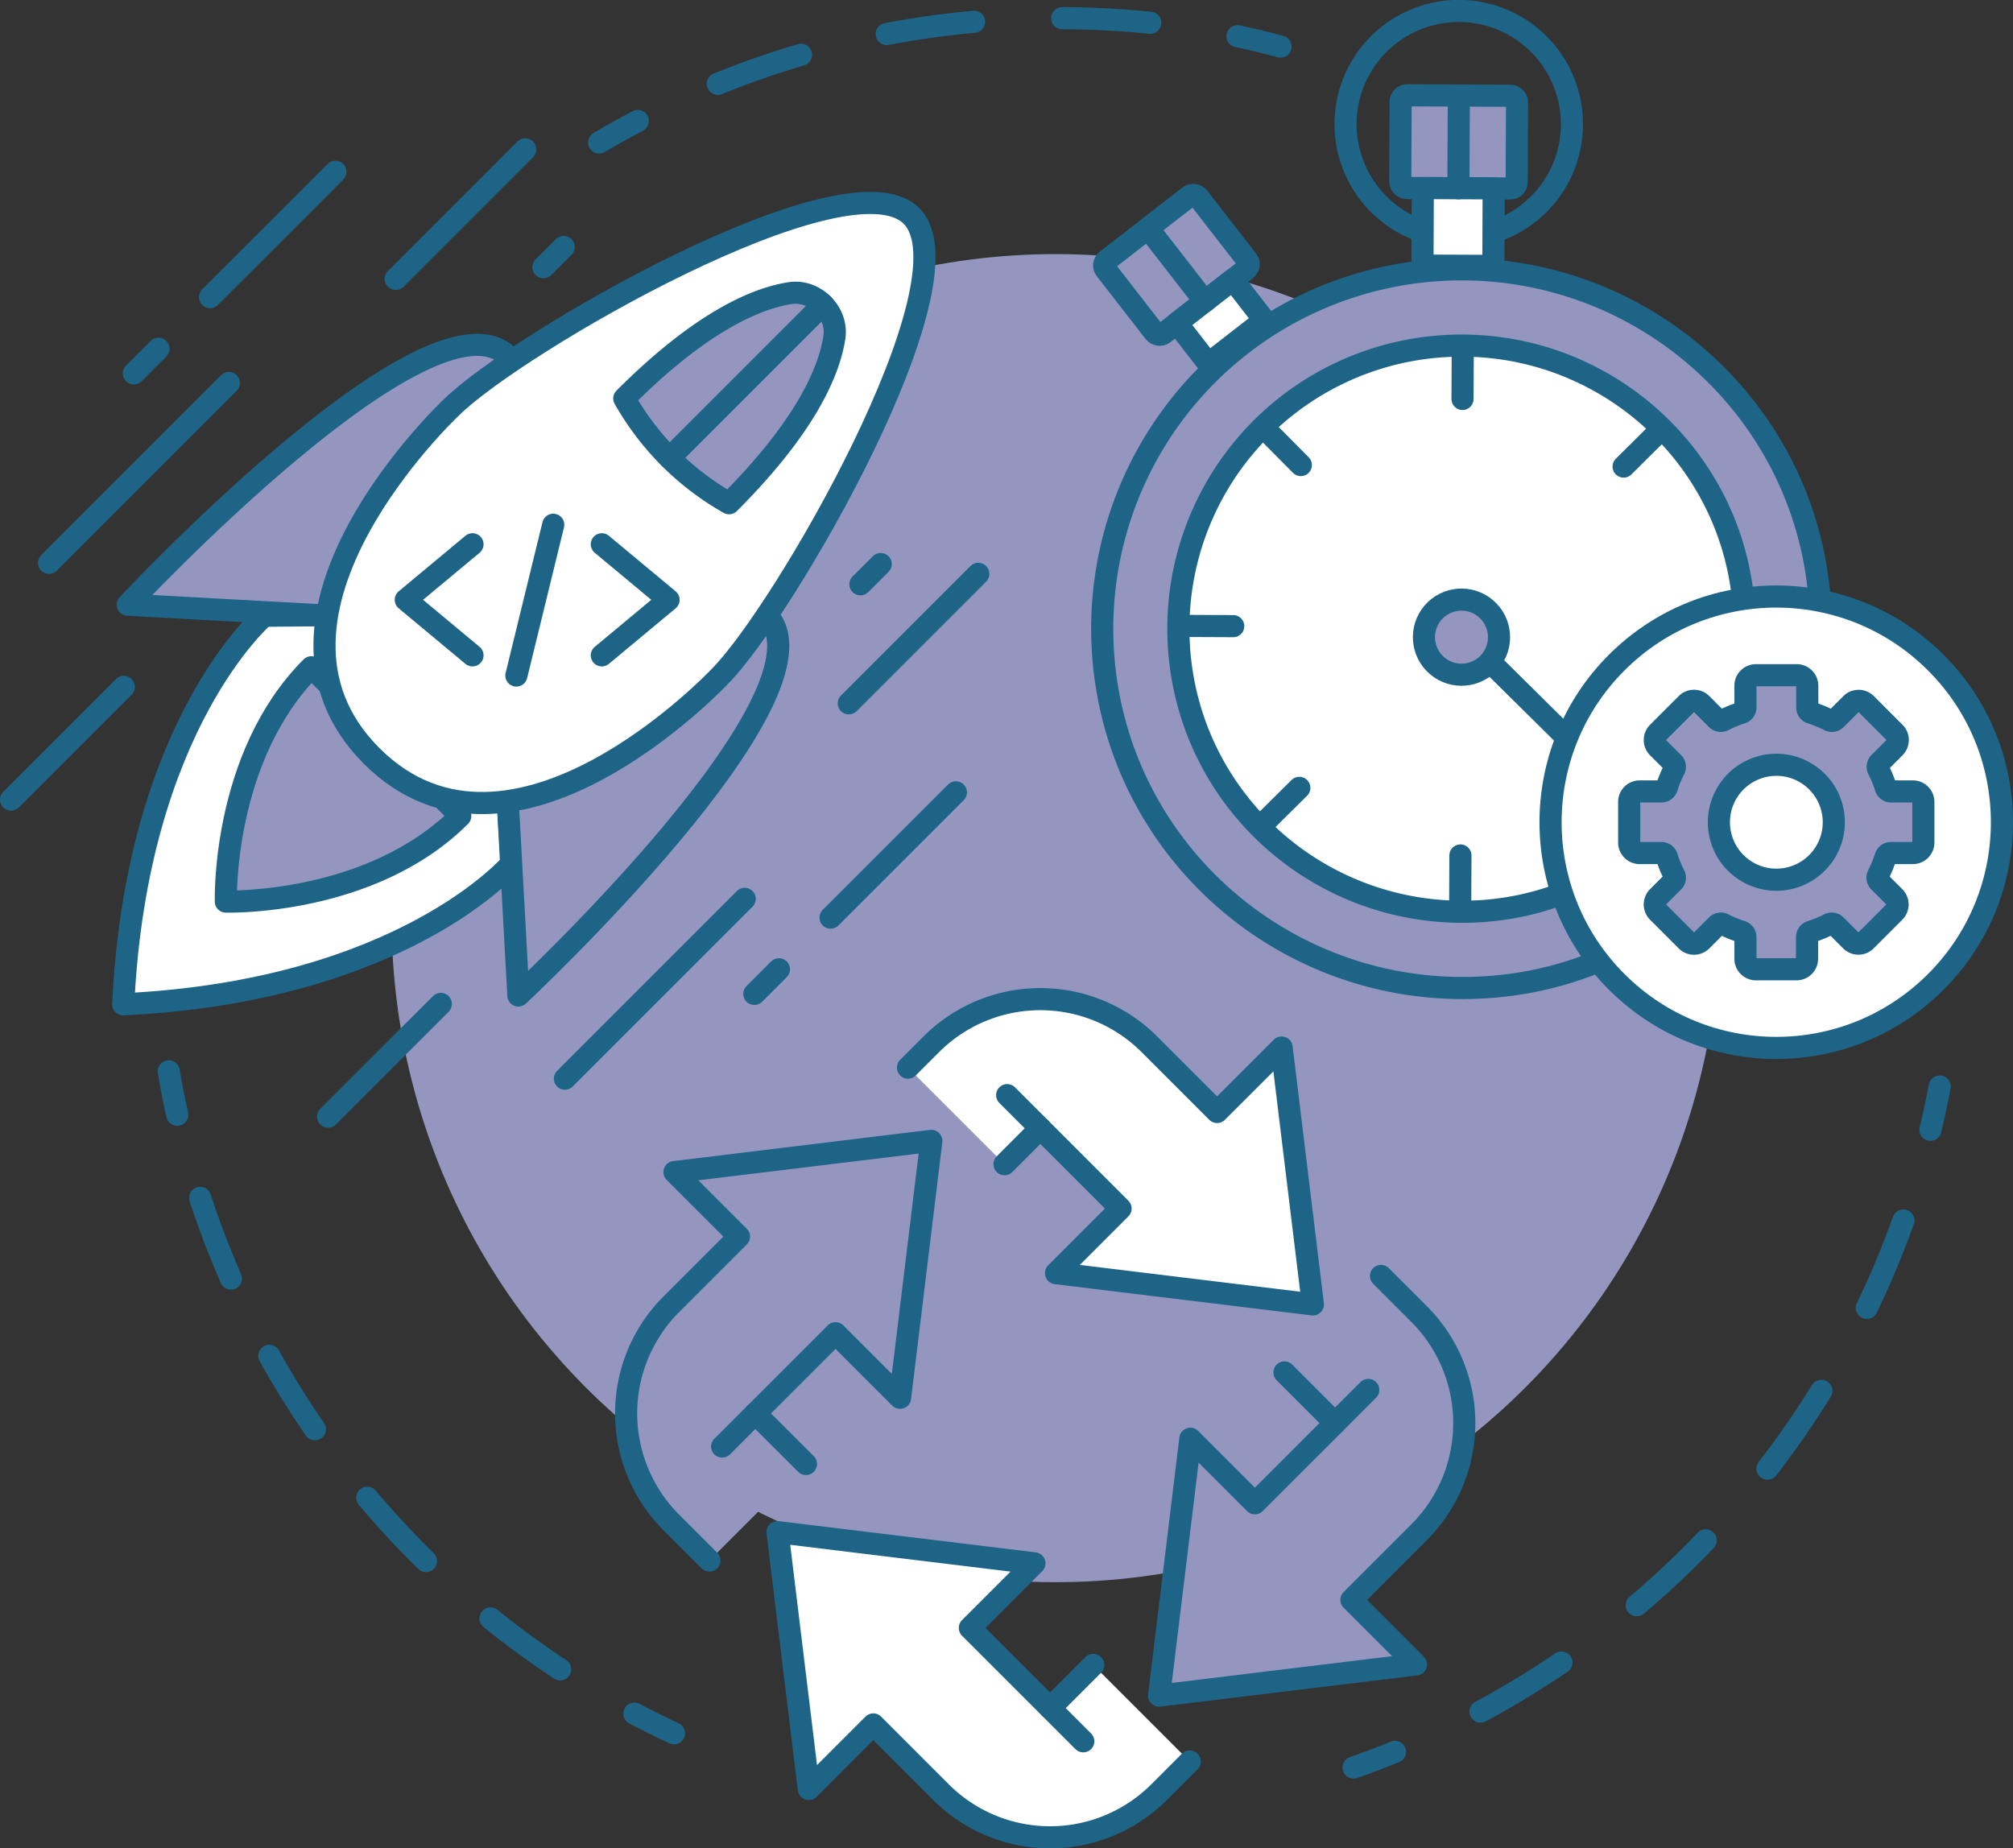 <?xml version="1.0" encoding="UTF-8"?> <svg xmlns="http://www.w3.org/2000/svg" id="Layer_1" data-name="Layer 1" viewBox="0 0 818.06 751.13"><rect x="0" y="0" width="818.06" height="751.13" fill="#333333" stroke="none"/><defs><style>.cls-1{fill:#9496c0;}.cls-2,.cls-3,.cls-4,.cls-5{fill:none;}.cls-2,.cls-3,.cls-4,.cls-5,.cls-6,.cls-7{stroke:#1d6487;stroke-linecap:round;stroke-linejoin:round;stroke-width:8.99px;}.cls-3{stroke-dasharray:35.09 35.09;}.cls-4{stroke-dasharray:38.48 38.48;}.cls-5{stroke-dasharray:35.85 35.85;}.cls-6{fill:#fff;}.cls-7{fill:#9496c0;}</style></defs><circle class="cls-1" cx="428.99" cy="373.11" r="269.85"></circle><path class="cls-2" d="M365,828q-8.16-3.82-16.1-8" transform="translate(-91.1 -123.62)"></path><path class="cls-3" d="M318.74,802A366.31,366.31,0,0,1,167.38,593.63" transform="translate(-91.1 -123.62)"></path><path class="cls-2" d="M163.15,576.63q-2-8.76-3.47-17.66" transform="translate(-91.1 -123.62)"></path><path class="cls-2" d="M879.38,565.15q-1.68,8.86-3.78,17.59" transform="translate(-91.1 -123.62)"></path><path class="cls-4" d="M864.61,619.61a366.86,366.86,0,0,1-189,208.2" transform="translate(-91.1 -123.62)"></path><path class="cls-2" d="M658,835.53q-8.31,3.39-16.82,6.38" transform="translate(-91.1 -123.62)"></path><path class="cls-2" d="M334.58,181.52q7.73-4.56,15.71-8.75" transform="translate(-91.1 -123.62)"></path><path class="cls-5" d="M382.8,157.69A364.67,364.67,0,0,1,520.08,131a374.38,374.38,0,0,1,56.29,4.09" transform="translate(-91.1 -123.62)"></path><path class="cls-2" d="M594,138.32q8.84,1.86,17.49,4.24" transform="translate(-91.1 -123.62)"></path><path class="cls-6" d="M499.32,596.71l14.57-14.57,32.59,32.6L520.25,641l104.39,12.7-12.7-104.39L585.71,575.5,558.21,548a62.69,62.69,0,0,0-88.65,0l-9.47,9.47" transform="translate(-91.1 -123.62)"></path><line class="cls-6" x1="422.79" y1="458.52" x2="409.3" y2="445.03"></line><path class="cls-7" d="M613.09,681.35l20.58,20.58-32.6,32.59-26.22-26.23L562.14,812.68,666.53,800l-26.22-26.23,27.5-27.5a62.69,62.69,0,0,0,0-88.65l-15.48-15.48" transform="translate(-91.1 -123.62)"></path><line class="cls-6" x1="542.57" y1="578.3" x2="556.05" y2="564.82"></line><path class="cls-6" d="M535.38,800.21l-17.54,17.54-32.6-32.59,26.23-26.23-104.39-12.7,12.7,104.39L446,824.39l27.5,27.51a62.69,62.69,0,0,0,88.65,0l12.45-12.45" transform="translate(-91.1 -123.62)"></path><line class="cls-6" x1="426.74" y1="694.13" x2="440.23" y2="707.62"></line><path class="cls-7" d="M418.63,718.54,398.06,698l32.59-32.59,26.23,26.22,12.7-104.39L365.19,599.92l26.23,26.22-27.51,27.51a62.69,62.69,0,0,0,0,88.65l15.48,15.48" transform="translate(-91.1 -123.62)"></path><line class="cls-6" x1="306.96" y1="574.35" x2="293.47" y2="587.84"></line><path class="cls-2" d="M668,217.23a46,46,0,1,1,30.26.55" transform="translate(-91.1 -123.62)"></path><rect class="cls-7" x="660.2" y="162.5" width="47.32" height="37.68" rx="2.61" transform="translate(-90.25 -126.78) rotate(0.26)"></rect><rect class="cls-6" x="667.95" y="201.48" width="31.51" height="28.81" transform="translate(373.56 774.96) rotate(-89.74)"></rect><line class="cls-6" x1="592.85" y1="38.88" x2="592.68" y2="76.51"></line><rect class="cls-7" x="545.29" y="212.4" width="47.79" height="37.68" rx="2.61" transform="translate(-113.27 274.18) rotate(-37.84)"></rect><rect class="cls-6" x="572.72" y="243.89" width="28.81" height="20.88" transform="translate(-123.66 290.03) rotate(-37.84)"></rect><line class="cls-6" x1="466.53" y1="92.74" x2="489.62" y2="122.46"></line><path class="cls-7" d="M830.74,369.45c5,80.79-56,150.45-136,155.38-80.5,5-150.05-55.57-155.39-136.05A146,146,0,0,1,675.35,233.4C755.83,228.06,825.77,289,830.74,369.45Z" transform="translate(-91.1 -123.62)"></path><path class="cls-6" d="M799.82,371.5c3.92,63.64-44.15,118.53-107.18,122.41-63.42,3.91-118.21-43.78-122.41-107.18A115,115,0,0,1,677.41,264.32C740.81,260.11,795.91,308.08,799.82,371.5Z" transform="translate(-91.1 -123.62)"></path><line class="cls-6" x1="602.75" y1="266.18" x2="672.47" y2="335.13"></line><line class="cls-6" x1="594.45" y1="140.6" x2="594.35" y2="162.12"></line><line class="cls-6" x1="593.5" y1="347.64" x2="593.4" y2="369.16"></line><line class="cls-6" x1="708.2" y1="255.41" x2="686.68" y2="255.31"></line><line class="cls-6" x1="501.17" y1="254.45" x2="479.65" y2="254.35"></line><line class="cls-6" x1="675.1" y1="174.45" x2="659.82" y2="189.6"></line><line class="cls-6" x1="528.03" y1="320.17" x2="512.75" y2="335.31"></line><line class="cls-6" x1="528.64" y1="188.99" x2="513.49" y2="173.7"></line><circle class="cls-7" cx="685.01" cy="382.51" r="15.26" transform="translate(-141.43 532.42) rotate(-49.58)"></circle><circle class="cls-6" cx="812.95" cy="457.76" r="91.72" transform="translate(-176.68 585.29) rotate(-45)"></circle><path class="cls-7" d="M872.73,466V449.52a4.28,4.28,0,0,0-4.28-4.28h-8.84a2.29,2.29,0,0,1-2.17-1.63,46.76,46.76,0,0,0-3-7.3,2.3,2.3,0,0,1,.39-2.69l6.25-6.25a4.28,4.28,0,0,0,0-6.05l-11.66-11.66a4.28,4.28,0,0,0-6,0l-6.25,6.25a2.3,2.3,0,0,1-2.69.39,46.47,46.47,0,0,0-7.31-3,2.29,2.29,0,0,1-1.62-2.17v-8.84a4.28,4.28,0,0,0-4.28-4.28H804.7a4.28,4.28,0,0,0-4.28,4.28v8.84a2.28,2.28,0,0,1-1.62,2.17,46.47,46.47,0,0,0-7.31,3,2.29,2.29,0,0,1-2.68-.39l-6.25-6.25a4.29,4.29,0,0,0-6.06,0l-11.66,11.66a4.28,4.28,0,0,0,0,6.05l6.25,6.25a2.29,2.29,0,0,1,.39,2.69,46.72,46.72,0,0,0-3,7.3,2.3,2.3,0,0,1-2.18,1.63h-8.84a4.28,4.28,0,0,0-4.28,4.28V466a4.28,4.28,0,0,0,4.28,4.28h8.84a2.29,2.29,0,0,1,2.18,1.62,46.43,46.43,0,0,0,3,7.31,2.27,2.27,0,0,1-.39,2.68l-6.25,6.25a4.28,4.28,0,0,0,0,6.05l11.66,11.67a4.29,4.29,0,0,0,6.06,0l6.25-6.25a2.27,2.27,0,0,1,2.68-.39,46.43,46.43,0,0,0,7.31,3,2.29,2.29,0,0,1,1.62,2.18v8.83a4.28,4.28,0,0,0,4.28,4.28h16.49a4.27,4.27,0,0,0,4.28-4.28v-8.83a2.31,2.31,0,0,1,1.62-2.18,46.43,46.43,0,0,0,7.31-3,2.29,2.29,0,0,1,2.69.39l6.25,6.25a4.28,4.28,0,0,0,6,0l11.66-11.67a4.28,4.28,0,0,0,0-6.05l-6.25-6.25a2.29,2.29,0,0,1-.39-2.68,46.47,46.47,0,0,0,3-7.31,2.28,2.28,0,0,1,2.17-1.62h8.84A4.28,4.28,0,0,0,872.73,466ZM813,481.11a23.35,23.35,0,1,1,23.34-23.35A23.35,23.35,0,0,1,813,481.11Z" transform="translate(-91.1 -123.62)"></path><path class="cls-6" d="M299.08,474.44s-44,51.87-157.9,57.3c5.43-113.89,57.3-157.89,57.3-157.89l22.63-.21L297.48,450Z" transform="translate(-91.1 -123.62)"></path><path class="cls-7" d="M217.65,394.77C181.14,431.28,182.88,490,182.88,490s58.76,1.74,95.27-34.77Z" transform="translate(-91.1 -123.62)"></path><path class="cls-7" d="M402.54,373.31c31.39,31.4-100.78,154.85-100.78,154.85L297.48,450l-76.37-76.37L143,369.36S266.42,237.19,297.81,268.58" transform="translate(-91.1 -123.62)"></path><path class="cls-6" d="M242.12,430.8c-57.3-57.31,32.23-141.44,32.23-141.44,25.77-25.77,161-104.16,187.16-78S409.34,372.8,383.56,398.57C383.56,398.57,299.43,488.11,242.12,430.8Z" transform="translate(-91.1 -123.62)"></path><path class="cls-7" d="M344.8,285.54c31.29-31.29,53.64-40.67,67.38-42.79,10.12-1.56,19.55,7.87,18,18-2.12,13.74-11.5,36.08-42.79,67.37h0a112.62,112.62,0,0,1-42.58-42.58Z" transform="translate(-91.1 -123.62)"></path><line class="cls-6" x1="334.46" y1="123.74" x2="272.1" y2="186.11"></line><line class="cls-6" x1="50.31" y1="279.14" x2="4.5" y2="324.95"></line><line class="cls-6" x1="93" y1="155.64" x2="19.93" y2="228.71"></line><line class="cls-6" x1="64.38" y1="141.73" x2="54.39" y2="151.72"></line><line class="cls-6" x1="136.3" y1="69.81" x2="85.36" y2="120.74"></line><line class="cls-6" x1="213.44" y1="60.72" x2="160.82" y2="113.34"></line><line class="cls-6" x1="229.08" y1="100.36" x2="220.84" y2="108.6"></line><line class="cls-6" x1="179.14" y1="407.97" x2="133.33" y2="453.78"></line><line class="cls-6" x1="302.64" y1="365.28" x2="229.57" y2="438.35"></line><line class="cls-6" x1="316.55" y1="393.9" x2="306.56" y2="403.89"></line><line class="cls-6" x1="397.56" y1="233.2" x2="344.94" y2="285.82"></line><line class="cls-6" x1="357.91" y1="229.2" x2="349.67" y2="237.44"></line><line class="cls-6" x1="388.47" y1="321.98" x2="337.53" y2="372.91"></line><polyline class="cls-6" points="244.57 221.18 271.7 243.75 244.57 266.32"></polyline><polyline class="cls-6" points="192.02 221.18 164.9 243.75 192.02 266.32"></polyline><line class="cls-6" x1="209.85" y1="274.52" x2="224.83" y2="213.25"></line></svg> 